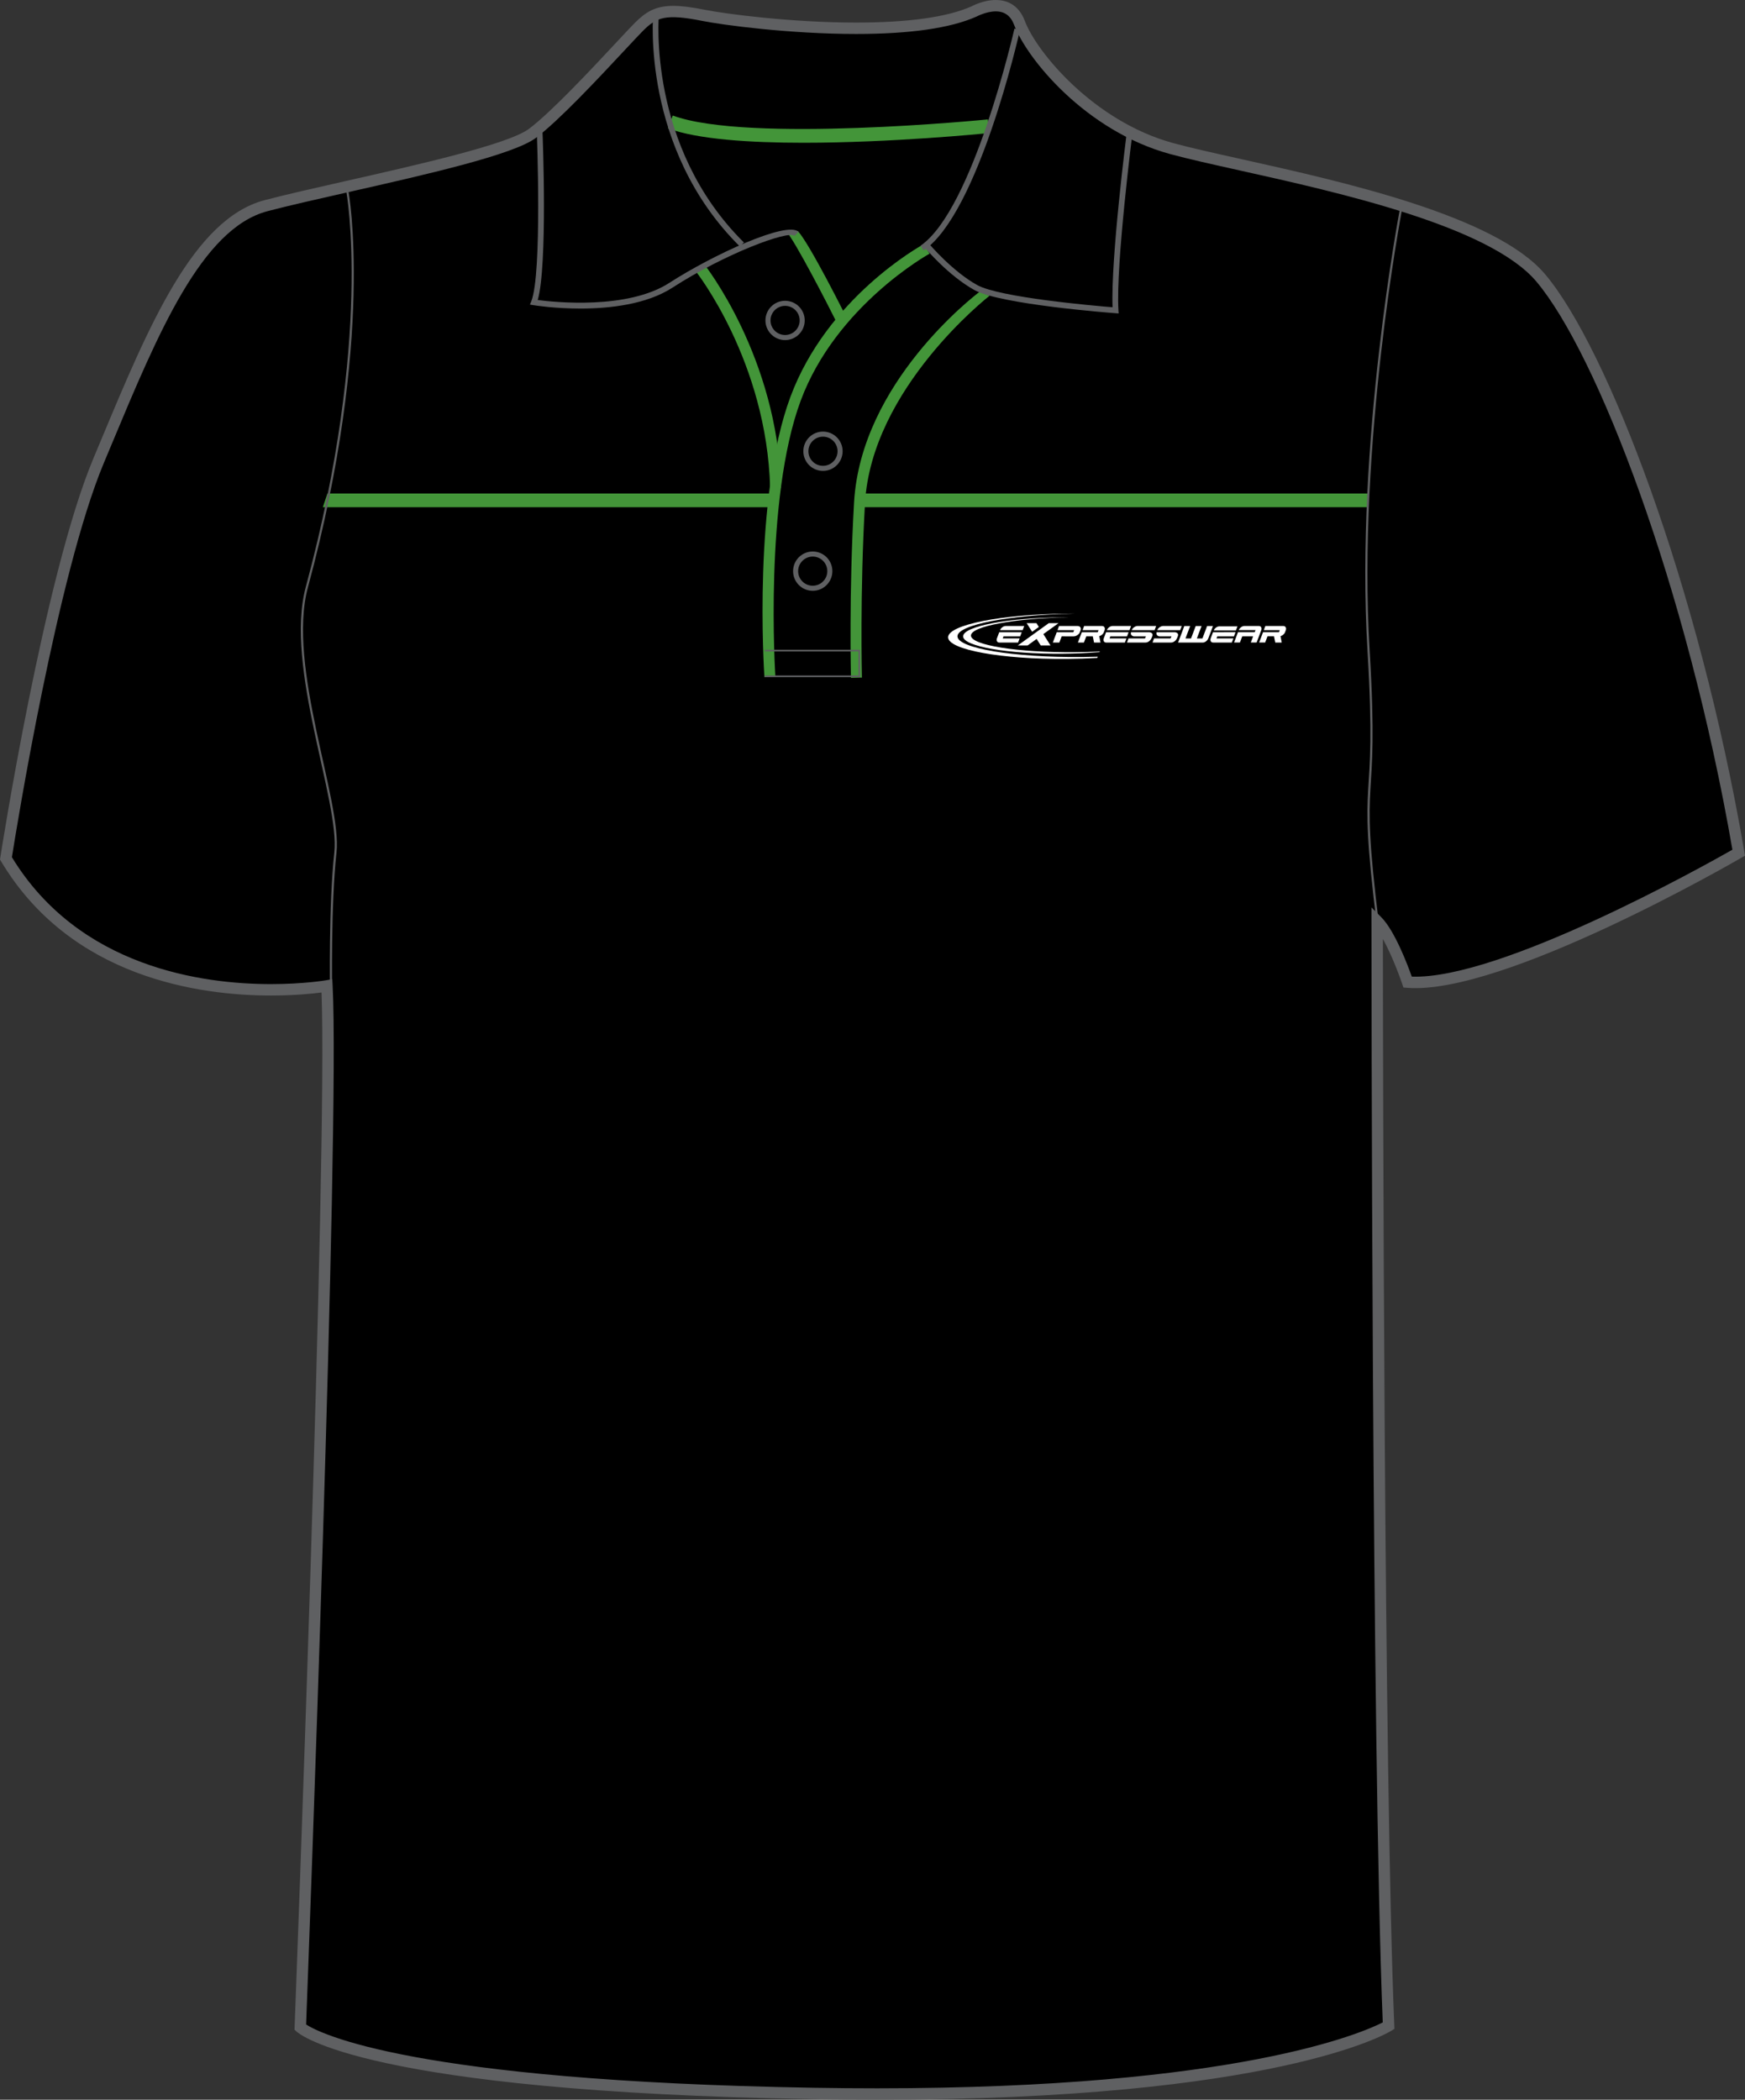 <?xml version="1.0" encoding="utf-8"?>
<!-- Generator: Adobe Illustrator 15.0.2, SVG Export Plug-In . SVG Version: 6.00 Build 0)  -->
<!DOCTYPE svg PUBLIC "-//W3C//DTD SVG 1.1//EN" "http://www.w3.org/Graphics/SVG/1.1/DTD/svg11.dtd">
<svg version="1.1" id="Layer_1" xmlns="http://www.w3.org/2000/svg" xmlns:xlink="http://www.w3.org/1999/xlink" x="0px" y="0px"
	 width="664.977px" height="800.002px" viewBox="0 0 664.977 800.002" enable-background="new 0 0 664.977 800.002"
	 xml:space="preserve">
<rect x="0" y="0" width="664.977" height="800.002" fill="#333333" stroke="none"/>
<g id="side" display="none">
</g>
<g id="back" display="none">
</g>
<g id="front">
	<g id="primary_1_">
		<path id="primary" d="M124.589,376.729c0,0-90.337,9.721-122.318-48.589c0,0,16.462-106.569,35.312-151.524
			c18.854-44.954,36.251-89.912,63.809-97.16c27.553-7.25,89.908-18.85,101.506-27.549c11.603-8.702,34.802-34.804,40.604-40.603
			c5.803-5.802,10.153-7.255,24.651-4.353c14.502,2.9,76.855,10.154,102.962-1.449c0,0,13.052-7.25,17.399,4.35
			c4.352,11.601,26.104,39.153,58.001,47.853c31.903,8.702,117.453,21.751,140.66,49.303
			c23.207,27.552,58.014,117.461,75.406,218.968c0,0-89.909,52.203-126.156,49.302c0,0-5.807-17.399-11.604-23.201
			c0,0,0,316.421,4.351,420.827c0,0-46.396,28.711-218.959,25.812c-172.563-2.898-195.767-25.229-195.767-25.229
			S127.489,433.288,124.589,376.729z"/>
	</g>
	<g id="secondary">
		<polygon fill="#439539" points="293.387,193.243 123.025,193.243 124.766,188.021 293.387,188.021 		"/>
		<rect x="329.284" y="188.021" fill="#439539" width="191.901" height="5.222"/>
		<path fill="#439539" d="M306.211,54.394c-20.518,0-40.395-1.308-51.657-5.479l1.812-4.898
			c28.467,10.544,119.188,1.574,120.103,1.48l0.521,5.195C374.65,50.931,339.59,54.394,306.211,54.394z"/>
		<path fill="#439539" d="M324.279,258.273c-0.008-0.321-0.802-32.488,1.185-66.889c2.636-45.684,45.876-78.704,47.771-80.166
			l3.891,1.435c-0.449,0.348-44.969,35.212-47.488,78.97c-1.978,34.232-1.188,66.224-1.181,66.542L324.279,258.273z"/>
		<path fill="#439539" d="M291.304,258.004c-0.188-2.775-4.393-68.375,9.918-106.828c14.034-37.715,49.21-57.278,50.747-58.127
			l2.284,3.59c-0.361,0.202-35.638,19.762-49.114,55.993c-13.992,37.608-9.709,104.421-9.666,105.089L291.304,258.004z"/>
		<path fill="#439539" d="M319.26,123.68c-3.898-7.828-16.283-31.902-19.778-35.743l4.59,0.115
			c4.604,5.052,18.347,32.594,18.931,33.765L319.26,123.68z"/>
		<path fill="#439539" d="M293.476,185.901c-1.271-48.277-28.204-82.393-28.479-82.732l3.261-2.616
			c0.277,0.349,28.085,35.501,29.396,85.235L293.476,185.901z"/>
	</g>
	<g id="outline">
		<path fill="#5F6062" d="M334.239,800.002c-7.833,0-15.932-0.068-24.071-0.205c-171.45-2.883-196.266-24.9-197.236-25.838
			l-0.703-0.678l0.037-0.977c0.127-3.354,12.673-331.773,10.261-394.164c-3.438,0.45-10.29,1.157-19.279,1.157
			c-26.988,0-76.236-6.643-102.84-51.132L0,327.494l0.12-0.775c0.166-1.071,16.723-107.351,35.456-152.033l2.986-7.138
			c18.069-43.274,35.139-84.145,62.271-91.282c8.051-2.12,19.123-4.622,30.848-7.272c27.646-6.25,62.06-14.026,69.909-19.916
			c8.55-6.413,23.958-22.925,33.162-32.788c3.201-3.428,5.729-6.139,7.203-7.614c4.082-4.081,7.784-6.442,14.647-6.442
			c3.078,0,6.882,0.476,11.972,1.494c7.626,1.525,32.732,4.873,57.656,4.873c19.973,0,34.772-2.077,43.994-6.175
			C370.237,2.411,374.629,0,379.463,0c3.688,0,8.604,1.387,11.081,7.998c4.393,11.703,26.145,38.227,56.535,46.52
			c6.683,1.822,15.719,3.832,26.175,6.159c38.547,8.577,96.795,21.54,115.581,43.84c23.56,27.976,58.387,117.917,75.885,220
			l0.257,1.489l-1.31,0.76c-3.6,2.091-91.061,52.502-127.427,49.591l-1.437-0.113l-0.453-1.366
			c-0.046-0.13-3.388-10.065-7.368-17.106c0.038,46.578,0.401,319.252,4.345,413.957l0.058,1.271l-1.081,0.668
			C528.571,774.736,485.973,800.002,334.239,800.002z M116.654,771.328c5.063,3.281,40.023,21.535,193.589,24.115
			c8.117,0.137,16.19,0.203,23.996,0.203c137.213,0,185.171-21.268,192.695-25.104c-4.248-104.625-4.299-416.409-4.299-419.561
			v-5.25l3.715,3.71c5.161,5.162,10.104,18.302,11.646,22.651c33.656,1.22,111.146-42.069,122.18-48.349
			c-17.455-100.732-51.599-189.038-74.672-216.434c-17.832-21.174-75.223-33.944-113.189-42.396
			c-10.518-2.339-19.597-4.36-26.374-6.208c-32.292-8.809-54.666-36.383-59.469-49.188c-1.307-3.483-3.601-5.174-7.01-5.174
			c-3.661,0-7.267,1.945-7.305,1.963c-9.946,4.434-25.345,6.637-45.929,6.637c-25.248,0-50.751-3.404-58.511-4.956
			c-14.135-2.825-17.502-1.428-22.688,3.757c-1.421,1.421-3.928,4.107-7.1,7.506c-9.907,10.613-24.877,26.654-33.733,33.3
			c-8.598,6.449-42.049,14.01-71.562,20.679c-11.688,2.642-22.724,5.135-30.697,7.235c-25.055,6.592-41.72,46.5-59.363,88.752
			l-2.989,7.146C21.898,218.551,6.081,316.836,4.538,326.601c25.596,42.046,72.773,48.342,98.702,48.342
			c12.466,0,20.889-1.438,20.974-1.451l2.417-0.421l0.126,2.452C129.552,429.898,117.484,749.496,116.654,771.328z"/>
		<path fill="#5F6062" d="M281.96,93.931c-37.714-37.32-33.069-88.39-33.021-88.901l2.165,0.217
			c-0.049,0.501-4.571,50.569,32.385,87.139L281.96,93.931z"/>
		<path fill="#5F6062" d="M426.282,119.425l-1.247-0.094c-1.782-0.133-43.854-3.344-53.735-8.833
			c-9.852-5.473-18.552-15.77-18.914-16.206l1.665-1.397c0.092,0.104,8.812,10.426,18.312,15.7c8.562,4.757,44.48,7.888,51.614,8.47
			c-0.732-18.311,5.25-65.432,5.51-67.474l2.157,0.274c-0.064,0.51-6.502,51.213-5.434,68.312L426.282,119.425z"/>
		<path fill="#5F6062" d="M221.19,117.555c-9.729,0-17.243-1.174-17.894-1.279l-1.345-0.217l0.504-1.261
			c4.216-10.538,2.116-64.266,2.1-64.809l2.173-0.085c0.085,2.15,1.998,51.127-1.812,64.403c6.277,0.82,34.244,3.754,50.166-6.544
			c16.394-10.607,44.906-23.735,49.212-19.43l-1.536,1.539c-2.265-2.254-26.557,6.819-46.494,19.72
			C246.327,116.017,232.312,117.555,221.19,117.555z"/>
		<path fill="none" stroke="#5F6062" stroke-width="0.833" stroke-miterlimit="10" d="M275.251,98.887"/>
		<path fill="#5F6062" d="M351.991,95.435l-1.229-1.796c20.071-13.737,35.655-82.037,35.812-82.727l2.124,0.478
			C388.054,14.236,372.77,81.219,351.991,95.435z"/>
		<polygon fill="#5F6062" points="327.78,258 291.429,258 291.429,257.348 327.127,257.348 327.127,248.213 291.429,248.213 
			291.429,247.56 327.78,247.56 		"/>
		<path fill="#5F6062" d="M309.712,225.099c-4.131,0-7.486-3.361-7.486-7.489c0-4.13,3.357-7.491,7.486-7.491
			c4.13,0,7.484,3.36,7.484,7.491C317.198,221.741,313.842,225.099,309.712,225.099z M309.712,212.055
			c-3.063,0-5.558,2.494-5.558,5.556c0,3.063,2.494,5.554,5.558,5.554c3.062,0,5.555-2.491,5.555-5.554
			S312.775,212.055,309.712,212.055z"/>
		<path fill="#5F6062" d="M313.619,179.416c-4.13,0-7.485-3.361-7.485-7.491c0-4.128,3.357-7.489,7.485-7.489
			s7.486,3.361,7.486,7.489C321.107,176.055,317.747,179.416,313.619,179.416z M313.619,166.371c-3.062,0-5.556,2.491-5.556,5.553
			c0,3.064,2.494,5.556,5.556,5.556c3.063,0,5.558-2.494,5.558-5.556S316.683,166.371,313.619,166.371z"/>
		<path fill="#5F6062" d="M299.177,129.577c-4.131,0-7.487-3.361-7.487-7.491c0-4.128,3.358-7.489,7.487-7.489
			c4.128,0,7.484,3.361,7.484,7.489C306.663,126.216,303.305,129.577,299.177,129.577z M299.177,116.532
			c-3.063,0-5.559,2.491-5.559,5.553c0,3.065,2.493,5.556,5.559,5.556c3.062,0,5.557-2.494,5.557-5.556
			S302.24,116.532,299.177,116.532z"/>
		<path fill="none" stroke="#5F6062" stroke-width="0.833" stroke-miterlimit="10" d="M132.38,72.896
			c0,0,10.294,55.46-15.445,150.805c-8.183,30.305,13.056,81.571,10.877,101.147c-2.175,19.575-1.651,52.805-1.651,52.805"/>
		<path fill="none" stroke="#5F6062" stroke-width="0.833" stroke-miterlimit="10" d="M525.138,352.685
			c-7.978-64.17,0.313-39.341-3.619-105.055c-4.722-78.669,12.29-167.552,12.29-167.552"/>
		<g>
			<path fill="#FFFFFF" d="M403.384,237.422h-3.718l-11.799,8.488h3.728l3.438-2.477l1.563,2.477h3.725l-2.729-4.32L403.384,237.422
				L403.384,237.422z M391.241,237.422h3.725l0.913,1.439l-2.557,1.851L391.241,237.422L391.241,237.422z"/>
			<g>
				<path fill="#FFFFFF" d="M470.978,240.184l0.581-1.533h-6.927c-0.413,0-0.831,0.16-1.252,0.473
					c-0.393,0.294-0.668,0.649-0.841,1.062C465.353,240.187,468.161,240.184,470.978,240.184L470.978,240.184z"/>
				<g>
					<path fill="#FFFFFF" d="M458.316,244.826c0.413,0,0.836-0.162,1.265-0.482c0.423-0.324,0.724-0.714,0.896-1.173l1.749-4.642
						h-2.229l-1.783,4.733h-2.118l1.787-4.733h-2.229l-1.785,4.733h-2.117l1.785-4.733h-2.229l-2.369,6.296L458.316,244.826
						L458.316,244.826z"/>
					<path fill="#FFFFFF" d="M485.494,242.432l0.477,2.384h2.458l-0.464-2.444c0.696-0.175,1.446-0.75,1.726-1.47l0.273-0.738
						c0.178-0.453,0.168-0.844-0.029-1.173c-0.175-0.324-0.481-0.483-0.935-0.483h-6.805l-0.592,1.577h6.078l-0.309,0.784
						c-1.182,0-4.578,0-6.063,0l-1.481,3.937h2.289l0.897-2.376h2.479L485.494,242.432L485.494,242.432z"/>
					<path fill="#FFFFFF" d="M463.574,243.242l0.299-0.791h6.354l0.597-1.585c-2.871,0-5.722,0.01-8.582,0.01l-0.854,2.277
						c-0.171,0.462-0.162,0.851,0.012,1.172c0.174,0.324,0.476,0.483,0.913,0.483h7.106l0.589-1.567L463.574,243.242
						L463.574,243.242z"/>
					<path fill="#FFFFFF" d="M473.392,242.446l-0.884,2.36h-2.228l1.479-3.934h3.536h2.83l0.314-0.799h-6.382
						c0.171-0.421,0.461-0.784,0.854-1.083c0.433-0.321,0.854-0.483,1.275-0.483h5.521c0.426,0,0.724,0.162,0.896,0.483
						c0.174,0.316,0.179,0.685,0.028,1.104l-1.772,4.713h-2.208l0.878-2.36L473.392,242.446L473.392,242.446z"/>
				</g>
			</g>
			<g>
				<path fill="#FFFFFF" d="M382.113,243.246l0.298-0.791h6.359l0.591-1.582c-2.865,0-5.719,0.008-8.582,0.008l-0.854,2.277
					c-0.171,0.461-0.166,0.853,0.012,1.174c0.171,0.321,0.477,0.483,0.908,0.483h7.109l0.591-1.569H382.113L382.113,243.246z
					 M389.713,240.082l0.586-1.569h-7.075c-0.426,0-0.854,0.162-1.28,0.486c-0.396,0.301-0.686,0.663-0.854,1.086
					C383.952,240.085,386.83,240.082,389.713,240.082L389.713,240.082z"/>
				<path fill="#FFFFFF" d="M405.82,242.451h1.423h1.92c0.481,0,0.948-0.165,1.402-0.486c0.472-0.329,0.749-0.609,0.926-1.053
					l0.282-0.75c0.164-0.448,0.138-0.834-0.081-1.163c-0.209-0.324-0.558-0.486-1.04-0.486h-7.073l-0.592,1.567h6.334l-0.319,0.804
					c-1.132,0-4.643,0-6.314,0l-1.478,3.929h2.481l0.882-2.365h1.247V242.451L405.82,242.451z"/>
				<path fill="#FFFFFF" d="M416.439,242.439l0.472,2.384h2.461l-0.464-2.444c0.706-0.175,1.448-0.749,1.726-1.47l0.273-0.738
					c0.181-0.455,0.168-0.847-0.031-1.173c-0.163-0.324-0.479-0.486-0.936-0.486h-6.795l-0.602,1.577h6.074l-0.303,0.784
					c-1.181,0-4.582,0-6.066,0l-1.479,3.937h2.287l0.896-2.374h2.483L416.439,242.439L416.439,242.439z"/>
				<path fill="#FFFFFF" d="M422.823,243.246l0.299-0.791h6.361l0.594-1.582c-2.866,0-5.719,0.008-8.585,0.008l-0.852,2.277
					c-0.175,0.461-0.168,0.853,0.011,1.174c0.168,0.321,0.476,0.483,0.907,0.483h7.112l0.586-1.569H422.823L422.823,243.246z
					 M430.422,240.082l0.593-1.569h-7.085c-0.429,0-0.854,0.162-1.277,0.486c-0.396,0.301-0.686,0.663-0.855,1.086
					C424.67,240.085,427.546,240.082,430.422,240.082L430.422,240.082z"/>
				<path fill="#FFFFFF" d="M436.689,242.451h-4.602c-0.232,0-0.436-0.11-0.604-0.207c-0.163-0.102-0.296-0.219-0.395-0.366
					c-0.094-0.145-0.143-0.314-0.151-0.504c-0.012-0.154,0.021-0.318,0.064-0.499c2.318,0,4.633,0,6.943,0
					c0.245,0,0.454,0.078,0.64,0.154c0.186,0.075,0.331,0.175,0.436,0.3c0.105,0.125,0.163,0.277,0.184,0.454
					c0.021,0.179-0.016,0.379-0.103,0.602l-0.267,0.668c-0.176,0.449-0.51,0.95-0.959,1.279c-0.448,0.321-0.907,0.483-1.371,0.483
					h-7.038l0.576-1.574h6.293L436.689,242.451L436.689,242.451z M431.271,240.087c0.153-0.419,0.467-0.783,0.882-1.088
					c0.452-0.332,0.911-0.494,1.37-0.494h7.057l-0.594,1.584C437.075,240.09,434.175,240.087,431.271,240.087L431.271,240.087z"/>
				<path fill="#FFFFFF" d="M446.424,242.451h-4.602c-0.23,0-0.435-0.11-0.604-0.207c-0.161-0.102-0.295-0.219-0.389-0.366
					c-0.09-0.145-0.144-0.314-0.156-0.504c-0.013-0.154,0.021-0.318,0.066-0.499c2.323,0,4.634,0,6.951,0
					c0.235,0,0.448,0.078,0.629,0.154c0.186,0.075,0.332,0.175,0.436,0.3c0.105,0.125,0.166,0.277,0.186,0.454
					c0.021,0.179-0.017,0.379-0.099,0.602l-0.27,0.668c-0.176,0.449-0.508,0.95-0.964,1.279c-0.446,0.321-0.905,0.483-1.369,0.483
					h-7.035l0.579-1.574h6.288L446.424,242.451L446.424,242.451z M441.004,240.087c0.158-0.419,0.464-0.783,0.889-1.088
					c0.447-0.332,0.906-0.494,1.365-0.494h7.06l-0.592,1.584C446.812,240.09,443.911,240.087,441.004,240.087L441.004,240.087z"/>
			</g>
			<path fill="#FFFFFF" d="M404.935,235.197c0.763-0.005,1.521-0.008,2.275-0.005c-20.707,0.384-37.203,3.428-37.203,6.961
				c0,3.669,17.809,6.512,39.645,6.332c3.256-0.029,6.426-0.124,9.46-0.271l-0.098,0.24c-4.354,0.358-9.107,0.575-14.079,0.616
				c-20.884,0.176-37.914-2.798-37.914-6.618C367.021,238.628,384.052,235.372,404.935,235.197L404.935,235.197z"/>
			<path fill="#FFFFFF" d="M406.657,233.799c0.918-0.009,1.825-0.012,2.73-0.005c-24.775,0.469-44.52,4.246-44.52,8.639
				c0,4.564,21.308,8.107,47.433,7.89c2.039-0.018,4.056-0.055,6.027-0.118l-0.181,0.465c-3.677,0.214-7.523,0.344-11.489,0.379
				c-24.98,0.209-45.359-3.497-45.359-8.246C361.302,238.054,381.676,234.006,406.657,233.799L406.657,233.799z"/>
		</g>
	</g>
</g>
</svg>
